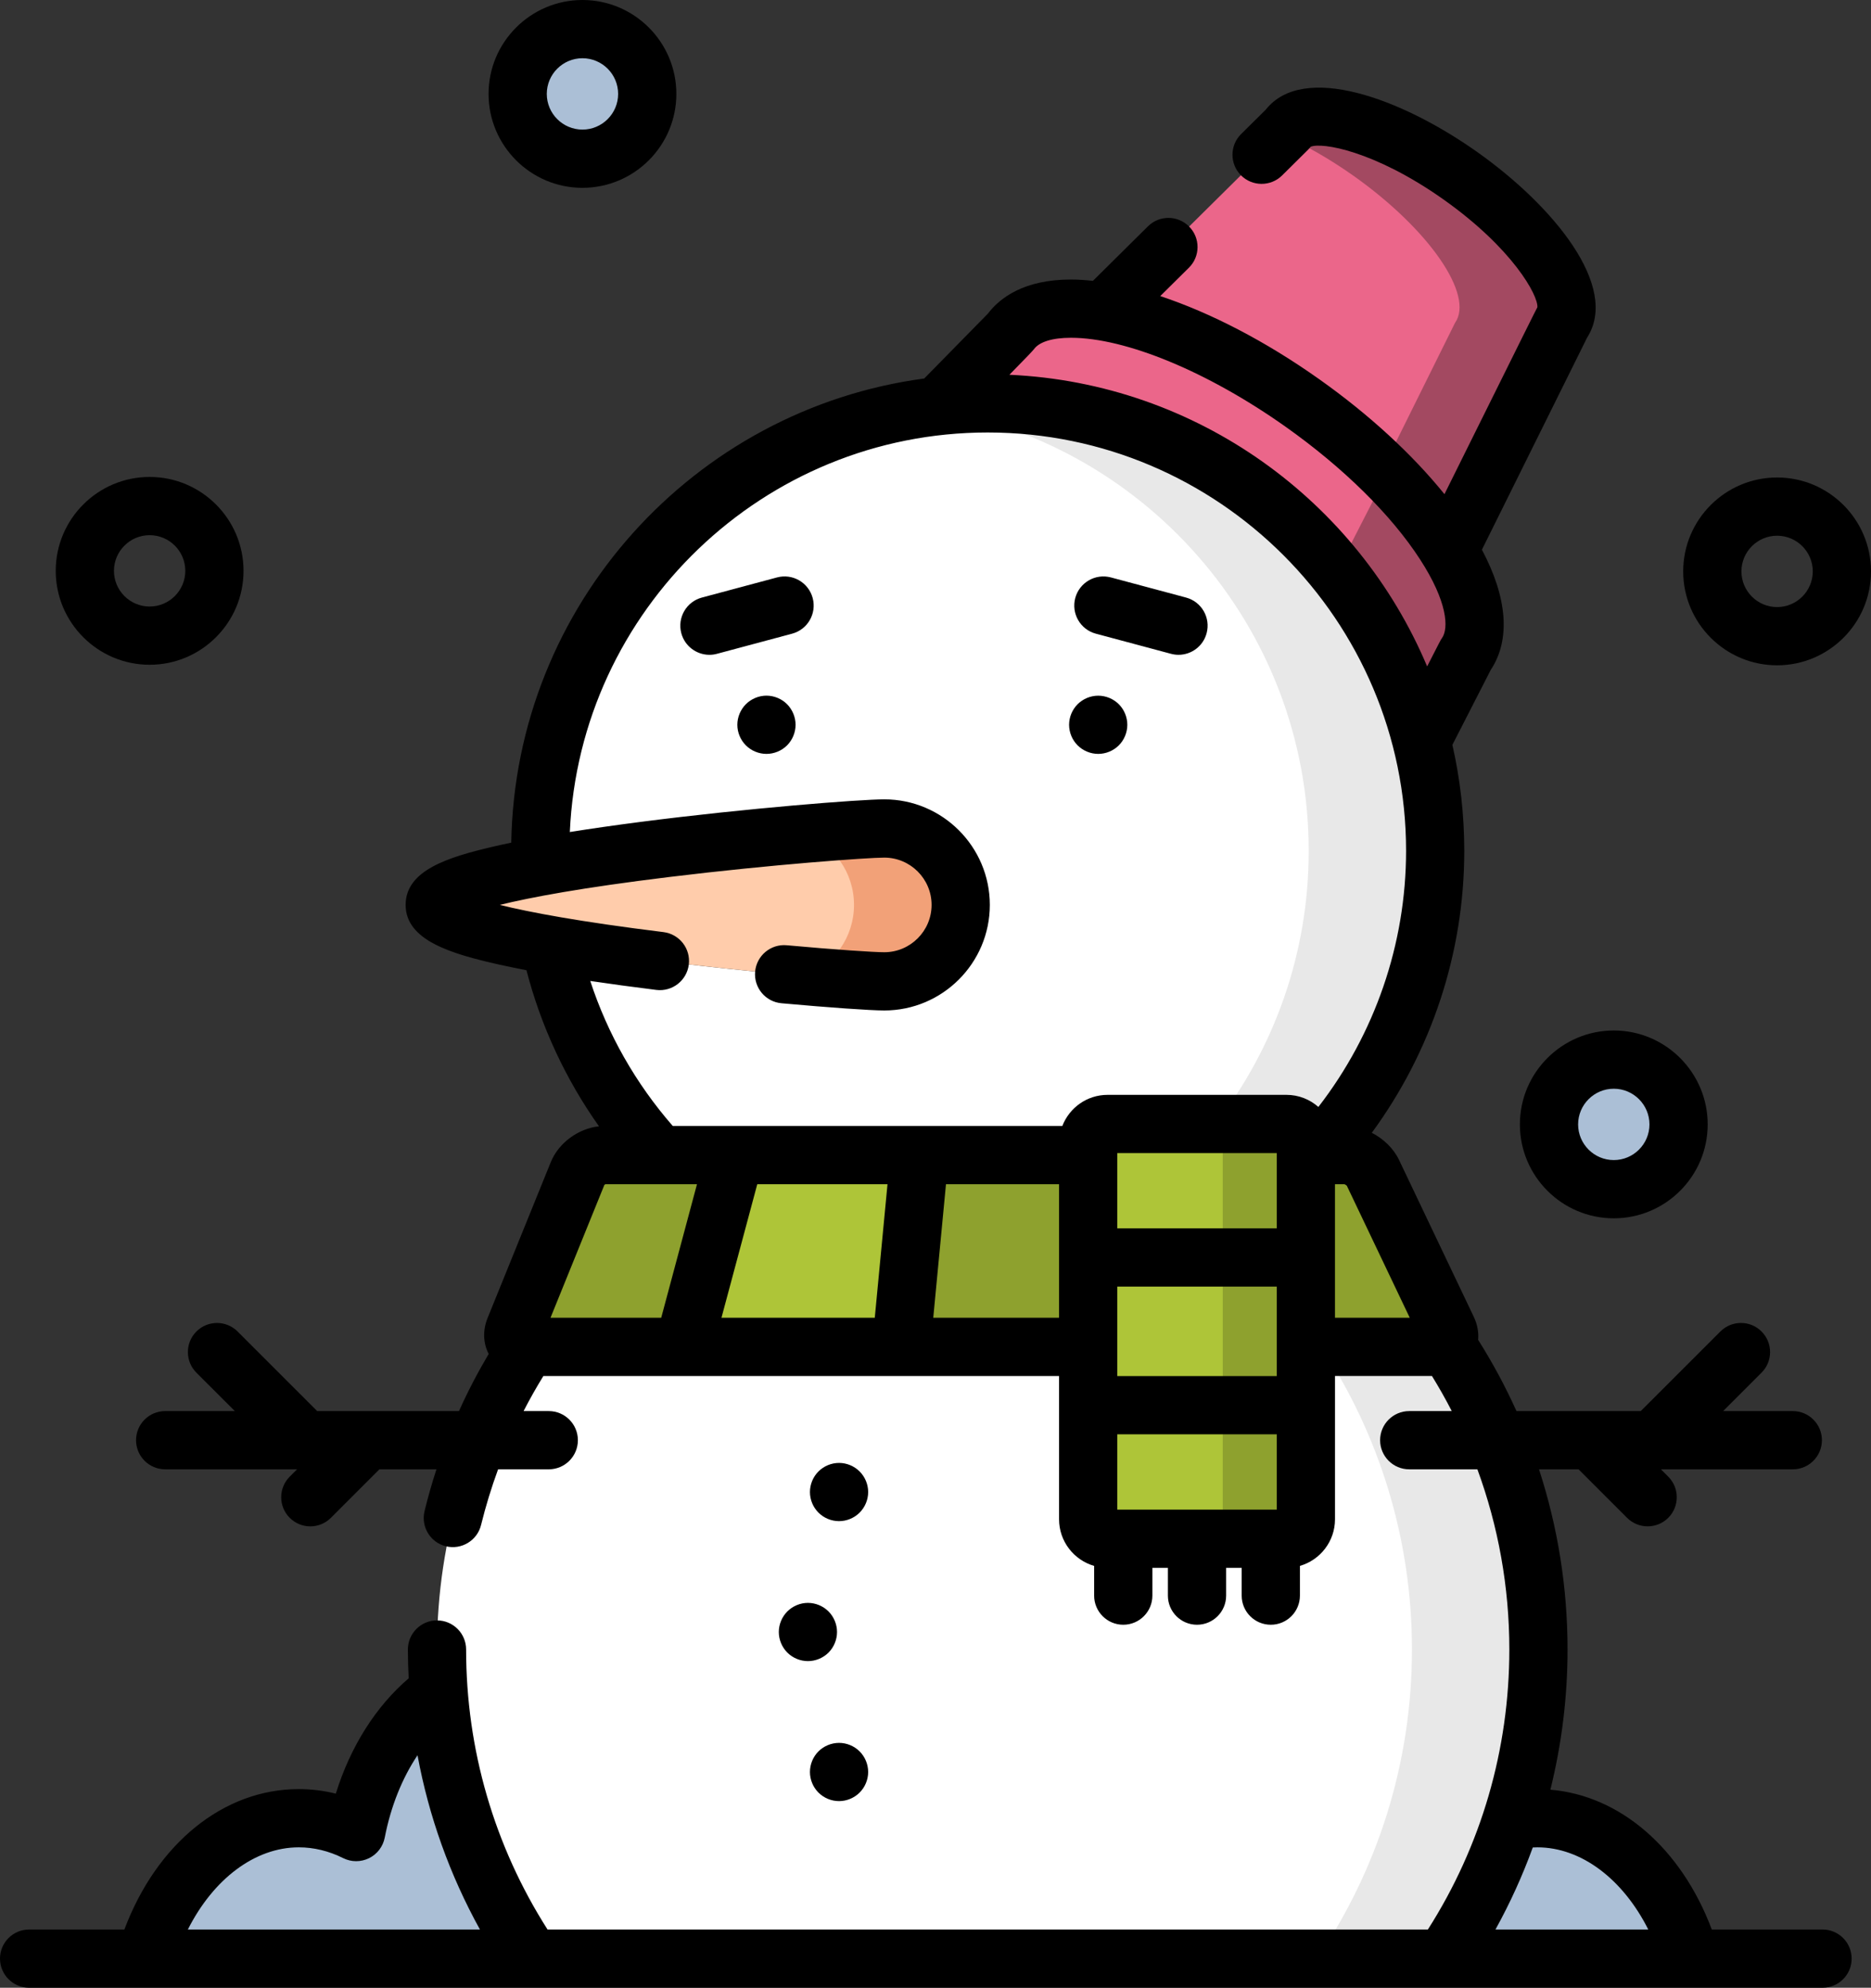 <?xml version="1.0" encoding="utf-8"?>
<!-- Generator: Adobe Illustrator 28.0.0, SVG Export Plug-In . SVG Version: 6.00 Build 0)  -->
<svg version="1.1" id="Ebene_1" xmlns="http://www.w3.org/2000/svg" xmlns:xlink="http://www.w3.org/1999/xlink" x="0px" y="0px"
	 viewBox="0 0 470.694 500" style="enable-background:new 0 0 470.694 500;" xml:space="preserve">
<rect x="0" y="0" width="470.694" height="500" fill="#333333" stroke="none"/>
<style type="text/css">
	.st0{fill:#EB668A;}
	.st1{fill:#E8E8E8;}
	.st2{fill:#A34961;}
	.st3{fill:#ABBFD6;}
	.st4{fill:#FFFFFF;}
	.st5{fill:#B53326;}
	.st6{fill:#A63326;}
	.st7{fill:#8EA12E;}
	.st8{fill:#AEC538;}
	.st9{fill:#FFCCAB;}
	.st10{fill:#F2A178;}
	.st11{fill:#D6D4D4;}
</style>
<g>
	<g>
		<path class="st0" d="M367.378,44.203c-19.053-13.483-38.491-18.754-43.421-11.781
			c-0.009,0.009-26.184,25.921-46.413,45.956c14.105,2.36,32.281,10.369,50.062,22.956
			c16.658,11.79,29.64,25.237,36.912,37.176c12.535-25.263,28.412-57.272,28.412-57.281
			C397.87,74.256,386.422,57.685,367.378,44.203"/>
		<path class="st1" d="M331.888,29.343c-3.675,0-6.456,0.991-7.93,3.079c-0.009,0-0.289,0.281-0.825,0.807
			c0.535-0.526,0.816-0.807,0.825-0.807C325.432,30.334,328.212,29.343,331.888,29.343
			c8.605,0,22.14,5.421,35.491,14.86c19.044,13.483,30.491,30.053,25.553,37.027
			c0,0.009-15.877,32.009-28.412,57.272c12.535-25.263,28.412-57.263,28.412-57.272
			c4.939-6.974-6.509-23.544-25.553-37.027C354.028,34.764,340.493,29.343,331.888,29.343"/>
		<path class="st2" d="M331.888,29.343c-3.675,0-6.456,0.991-7.93,3.079c-0.009,0-0.289,0.281-0.825,0.807
			c-0.193,0.193-0.404,0.412-0.658,0.658c5.711,2.5,11.877,5.982,18.009,10.316
			c19.044,13.483,30.491,30.053,25.553,37.027c0,0.009-8.675,17.5-18.263,36.825
			c7.07,6.921,12.763,13.912,16.746,20.447c12.535-25.263,28.412-57.263,28.412-57.272
			c4.939-6.974-6.509-23.544-25.553-37.027C354.028,34.764,340.493,29.343,331.888,29.343"/>
		<path class="st0" d="M248.481,101.467c52.641,0,96.843,36.141,109.15,84.957
			c6.711-13.097,11.097-21.649,11.097-21.658c8.939-12.64-9.465-41.044-41.123-63.43
			c-31.649-22.404-64.553-30.316-73.5-17.676c0,0-7.228,7.36-18.158,18.509
			C240.06,101.713,244.244,101.467,248.481,101.467"/>
		<path class="st1" d="M368.941,164.454c-0.009,0-0.009,0-0.009,0.009L368.941,164.454z M368.897,164.516
			L368.897,164.516 M368.862,164.568c0,0,0,0,0,0.009C368.862,164.568,368.862,164.568,368.862,164.568
			 M368.826,164.621c0,0.009,0,0.009-0.009,0.009C368.818,164.63,368.826,164.63,368.826,164.621
			 M368.783,164.682L368.783,164.682 M368.748,164.735v0.009
			C368.748,164.735,368.748,164.735,368.748,164.735"/>
		<path class="st2" d="M348.87,119.144c-0.368,1.097-0.86,2.123-1.518,3.053
			c-0.009,0.009-4.351,8.482-11,21.474c9.921,12.377,17.281,26.886,21.281,42.746
			c6.711-13.097,11.088-21.649,11.097-21.649c0-0.009,0.009-0.018,0.018-0.026v-0.009
			c0.009-0.018,0.026-0.026,0.035-0.044c0-0.009,0-0.009,0-0.009c0.018-0.018,0.026-0.035,0.035-0.053
			c0.009,0,0.009,0,0.009,0c0.009-0.018,0.018-0.035,0.035-0.053c0,0,0,0,0-0.009
			c0.009-0.018,0.026-0.035,0.035-0.053c0.018-0.018,0.026-0.035,0.035-0.053c0,0,0,0,0.009,0
			C375.221,154.934,366.633,136.908,348.87,119.144"/>
		<path class="st3" d="M89.6,460.843c-4.5-2.246-9.36-3.482-14.439-3.482
			c-17.526,0-32.509,14.632-38.623,35.316h97.264c-13.202-19.43-21.588-42.386-23.465-67.158
			C100.206,432.79,92.565,445.536,89.6,460.843"/>
		<path class="st3" d="M386.765,457.362c-2.254,0-4.465,0.254-6.623,0.719
			c-4.053,12.395-9.798,24.018-16.974,34.597h62.22C419.274,471.985,404.292,457.362,386.765,457.362"/>
		<path class="st4" d="M248.481,101.467c-62.167,0-112.571,50.395-112.571,112.571
			c0,1.316,0.035,2.632,0.079,3.947c31.14-5.737,79.369-9.588,86.465-9.588
			c10.623,0,19.228,8.605,19.228,19.228c0,10.614-8.605,19.228-19.228,19.228
			c-6.921,0-52.877-3.667-84.036-9.149c4.316,20.14,14.026,38.281,27.535,52.851h165.054
			c18.632-20.088,30.044-46.965,30.044-76.518C361.052,151.862,310.648,101.467,248.481,101.467"/>
		<path class="st4" d="M363.719,338.06c-0.553,0.465-1.351,0.737-2.342,0.737H132.753
			c-14.412,21.842-22.816,48-22.816,76.123c0,28.825,8.807,55.588,23.86,77.755h229.37
			c15.062-22.167,23.86-48.93,23.86-77.755C387.027,386.472,378.43,360.051,363.719,338.06"/>
		<path class="st1" d="M248.479,101.467h0.088H248.479z M248.373,101.467L248.373,101.467 M248.593,101.467
			c0.018,0,0.044,0,0.061,0C248.636,101.467,248.61,101.467,248.593,101.467 M248.68,101.467
			c0.018,0,0.035,0,0.061,0C248.715,101.467,248.698,101.467,248.68,101.467z M248.768,101.467
			c0.018,0,0.035,0,0.053,0C248.803,101.467,248.786,101.467,248.768,101.467 M248.856,101.467
			c0.018,0,0.044,0,0.061,0C248.9,101.467,248.873,101.467,248.856,101.467 M248.943,101.467
			c0.026,0,0.053,0,0.079,0C248.996,101.467,248.97,101.467,248.943,101.467 M249.04,101.467
			c0.026,0,0.044,0,0.07,0C249.084,101.467,249.066,101.467,249.04,101.467z M249.136,101.467
			c0.018,0,0.035,0,0.053,0C249.171,101.467,249.154,101.467,249.136,101.467z M249.224,101.467
			c0.018,0,0.044,0,0.053,0C249.268,101.467,249.242,101.467,249.224,101.467z M249.312,101.467
			c0.018,0,0.044,0,0.061,0C249.356,101.467,249.329,101.467,249.312,101.467z M249.4,101.467
			c0.053,0,0.114,0,0.167,0.009c-0.026,0-0.061-0.009-0.088-0.009S249.426,101.467,249.4,101.467z
			 M249.593,101.476c0.018,0,0.044,0,0.061,0C249.636,101.476,249.61,101.476,249.593,101.476z
			 M249.68,101.476c0.018,0,0.035,0,0.061,0h-0.009C249.724,101.476,249.698,101.476,249.68,101.476z
			 M249.768,101.476c0.018,0,0.035,0,0.053,0C249.803,101.476,249.794,101.476,249.768,101.476z
			 M249.856,101.476c0.018,0,0.035,0,0.053,0C249.891,101.476,249.873,101.476,249.856,101.476z
			 M249.943,101.476c0.026,0,0.053,0,0.079,0C249.996,101.476,249.97,101.476,249.943,101.476z
			 M250.049,101.476c0.018,0,0.044,0,0.061,0C250.084,101.476,250.075,101.476,250.049,101.476z
			 M250.145,101.476c0.018,0,0.026,0,0.044,0C250.171,101.476,250.163,101.476,250.145,101.476z
			 M250.233,101.476c0.009,0.009,0.026,0.009,0.044,0.009
			C250.259,101.485,250.242,101.485,250.233,101.476z M250.312,101.485c0.018,0,0.035,0,0.053,0
			C250.347,101.485,250.329,101.485,250.312,101.485C250.312,101.485,250.321,101.485,250.312,101.485
			 M250.4,101.485c0.018,0,0.044,0,0.07,0h-0.009C250.443,101.485,250.417,101.485,250.4,101.485z
			 M250.479,101.485c0.026,0,0.061,0,0.088,0c-0.026,0-0.053,0-0.079,0
			C250.487,101.485,250.487,101.485,250.479,101.485 M250.593,101.485c0.018,0,0.035,0,0.053,0
			c-0.018,0-0.026,0-0.044,0H250.593z M250.689,101.485c0.009,0,0.026,0,0.044,0
			C250.715,101.485,250.707,101.485,250.689,101.485z M250.768,101.493c0.018,0,0.035,0,0.053,0
			C250.803,101.493,250.786,101.493,250.768,101.493z M250.856,101.493c0.018,0,0.035,0,0.061,0
			c-0.009,0-0.009,0-0.009,0C250.891,101.493,250.873,101.493,250.856,101.493z M250.935,101.493
			c0.035,0,0.053,0,0.088,0c-0.009,0-0.009,0-0.009,0c-0.026,0-0.044,0-0.07,0H250.935z M251.049,101.493
			c0.018,0,0.044,0,0.053,0c-0.018,0-0.026,0-0.044,0H251.049z M251.145,101.493
			c0.009,0.009,0.026,0.009,0.044,0.009c-0.009,0,0,0,0,0
			C251.171,101.502,251.154,101.502,251.145,101.493z M251.224,101.502c0.018,0,0.035,0,0.053,0h-0.009
			c-0.018,0-0.026,0-0.035,0H251.224z M251.312,101.502c0.009,0,0.026,0,0.044,0c-0.009,0,0,0-0.009,0
			C251.338,101.502,251.329,101.502,251.312,101.502z M251.4,101.502c0.018,0,0.026,0,0.044,0
			c-0.009,0-0.018,0-0.018,0C251.417,101.502,251.408,101.502,251.4,101.502z M251.505,101.511
			c0.018,0,0.035,0,0.053,0c-0.009,0-0.018,0-0.026,0C251.522,101.511,251.514,101.511,251.505,101.511
			 M251.601,101.511c0.018,0,0.026,0,0.044,0h-0.009c0,0-0.018,0-0.026,0H251.601 M251.689,101.511
			c0.009,0,0.018,0,0.035,0C251.715,101.511,251.698,101.511,251.689,101.511z M251.768,101.511
			c0.018,0,0.026,0,0.044,0h-0.009c-0.009,0-0.018,0-0.026,0H251.768z M251.856,101.52
			c0.009,0,0.018,0,0.035,0c0,0,0,0-0.009,0S251.864,101.52,251.856,101.52z M251.935,101.52
			c0.009,0,0.018,0,0.018,0S251.943,101.52,251.935,101.52 M252.066,101.52c0.009,0,0.018,0,0.026,0
			c0,0,0.009,0,0,0c-0.009,0-0.009,0-0.018,0H252.066 M252.145,101.529c0.009,0,0.026,0,0.035,0
			c-0.009,0-0.026,0-0.026,0C252.145,101.529,252.145,101.529,252.145,101.529 M252.224,101.529
			c0.018,0,0.026,0,0.035,0c-0.009,0-0.018,0-0.026,0C252.233,101.529,252.233,101.529,252.224,101.529
			 M252.312,101.529c0.009,0,0.026,0,0.035,0h-0.009C252.329,101.529,252.321,101.529,252.312,101.529z
			 M252.391,101.537c0.018,0,0.018,0,0.026,0c0,0-0.009,0-0.018,0H252.391z M252.61,101.537
			c0.009,0,0.018,0.009,0.026,0.009c-0.009,0,0,0-0.009,0c0,0,0,0-0.009-0.009H252.61 M252.689,101.546
			c0.009,0,0.018,0,0.026,0h-0.009h-0.009C252.689,101.546,252.689,101.546,252.689,101.546
			 M252.768,101.546c0.009,0,0.018,0,0.026,0c0,0,0,0-0.009,0h-0.009H252.768z M252.856,101.546
			c0,0.009,0.009,0.009,0.018,0.009C252.864,101.555,252.856,101.555,252.856,101.546 M253.066,101.555
			c0.009,0,0.018,0,0.026,0.009C253.084,101.555,253.075,101.555,253.066,101.555 M253.145,101.564
			c0.009,0,0.018,0,0.026,0c-0.009,0-0.009,0-0.009,0C253.154,101.564,253.154,101.564,253.145,101.564
			 M253.224,101.564c0.009,0,0.018,0,0.026,0h-0.009h-0.009H253.224z M253.303,101.572
			c0.009,0,0.026,0,0.026,0h-0.009h-0.009C253.312,101.572,253.312,101.572,253.303,101.572
			 M253.391,101.572c0.009,0,0.009,0,0.018,0C253.4,101.572,253.391,101.572,253.391,101.572
			 M253.619,101.581L253.619,101.581z M253.689,101.581c0,0,0.009,0.009,0.018,0.009
			C253.698,101.59,253.689,101.581,253.689,101.581 M253.768,101.59c0,0,0.009,0,0.018,0
			C253.777,101.59,253.768,101.59,253.768,101.59 M253.847,101.59h0.009H253.847 M254.145,101.608h0.009H254.145z
			 M254.224,101.608h0.009H254.224z M357.637,186.415L357.637,186.415
			c2.228,8.833,3.412,18.097,3.412,27.623c0,17.29-3.904,33.658-10.877,48.29
			c6.974-14.632,10.877-31.009,10.877-48.29C361.049,204.503,359.865,195.248,357.637,186.415"/>
		<path class="st5" d="M248.478,101.464h-0.079H248.478z M248.565,101.464L248.565,101.464h0.026H248.565
			 M248.372,101.464c-0.018,0-0.035,0-0.053,0C248.337,101.464,248.355,101.464,248.372,101.464
			 M248.653,101.464L248.653,101.464c0.009,0,0.018,0,0.026,0
			C248.671,101.464,248.662,101.464,248.653,101.464 M248.241,101.464c0,0-0.009,0-0.018,0
			C248.232,101.464,248.241,101.464,248.241,101.464 M248.741,101.464L248.741,101.464h0.026H248.741
			 M248.82,101.464L248.82,101.464c0.018,0,0.026,0,0.035,0
			C248.846,101.464,248.837,101.464,248.82,101.464 M248.916,101.464L248.916,101.464
			c0.009,0,0.018,0,0.026,0C248.934,101.464,248.925,101.464,248.916,101.464 M249.021,101.464
			L249.021,101.464c0.009,0,0.018,0,0.018,0.009C249.039,101.472,249.03,101.464,249.021,101.464
			 M249.109,101.472L249.109,101.472c0.009,0,0.018,0,0.026,0
			C249.127,101.472,249.118,101.472,249.109,101.472 M249.197,101.472L249.197,101.472
			c0.009,0,0.018,0,0.035,0C249.214,101.472,249.206,101.472,249.197,101.472 M249.285,101.472
			L249.285,101.472c0.009,0,0.018,0,0.026,0C249.302,101.472,249.293,101.472,249.285,101.472
			 M249.372,101.472L249.372,101.472c0.009,0,0.009,0,0.026,0
			C249.381,101.472,249.381,101.472,249.372,101.472 M249.478,101.472L249.478,101.472z M249.565,101.472
			L249.565,101.472c0.009,0,0.018,0,0.026,0C249.583,101.472,249.574,101.472,249.565,101.472
			 M249.653,101.472L249.653,101.472c0.009,0,0.018,0,0.026,0
			C249.671,101.472,249.662,101.472,249.653,101.472 M249.741,101.472L249.741,101.472c0,0,0.018,0,0.026,0
			C249.758,101.472,249.75,101.472,249.741,101.472 M249.82,101.472L249.82,101.472
			c0.009,0,0.026,0,0.035,0C249.846,101.472,249.829,101.472,249.82,101.472 M249.907,101.472
			L249.907,101.472c0.018,0,0.018,0,0.035,0C249.925,101.472,249.916,101.472,249.907,101.472
			 M250.021,101.481L250.021,101.481c0.009,0,0.018,0,0.026,0
			C250.048,101.481,250.03,101.481,250.021,101.481 M250.109,101.481L250.109,101.481
			c0.009,0,0.018,0,0.035,0C250.136,101.481,250.118,101.481,250.109,101.481 M250.188,101.481
			L250.188,101.481c0.018,0,0.026,0,0.044,0C250.214,101.481,250.206,101.481,250.188,101.481
			 M250.276,101.481L250.276,101.481c0.009,0,0.026,0,0.035,0s0,0,0,0
			C250.302,101.481,250.285,101.481,250.276,101.481 M250.364,101.481L250.364,101.481
			c0.009,0,0.026,0,0.035,0C250.39,101.481,250.372,101.481,250.364,101.481 M250.46,101.481h0.009
			h0.009c0.009,0,0.009,0,0.018,0C250.478,101.481,250.469,101.481,250.46,101.481 M250.565,101.481
			L250.565,101.481c0.009,0.009,0.018,0.009,0.026,0.009h0.009
			C250.583,101.49,250.574,101.49,250.565,101.481 M250.644,101.49L250.644,101.49
			c0.018,0,0.026,0,0.044,0C250.679,101.49,250.662,101.49,250.644,101.49 M250.732,101.49
			L250.732,101.49c0.009,0,0.026,0,0.035,0C250.758,101.49,250.75,101.49,250.732,101.49
			 M250.82,101.49L250.82,101.49c0.009,0,0.026,0,0.035,0
			C250.846,101.49,250.829,101.49,250.82,101.49 M250.907,101.49c0,0,0,0,0.009,0
			c0.009,0,0.018,0,0.018,0h0.009C250.934,101.49,250.916,101.49,250.907,101.49 M251.013,101.499
			c0,0,0,0,0.009,0c0.009,0,0.018,0,0.035,0C251.048,101.499,251.021,101.499,251.013,101.499
			 M251.1,101.499L251.1,101.499c0.018,0,0.035,0,0.044,0
			C251.136,101.499,251.118,101.499,251.1,101.499 M251.188,101.499L251.188,101.499
			c0.018,0,0.026,0,0.035,0h0.009C251.214,101.499,251.197,101.499,251.188,101.499 M251.267,101.499
			h0.009c0.009,0,0.026,0,0.035,0C251.302,101.499,251.285,101.499,251.267,101.499 M251.346,101.499
			c0.009,0,0,0,0.009,0c0.018,0,0.026,0.009,0.044,0.009
			C251.381,101.508,251.364,101.499,251.346,101.499 M251.425,101.508c0.009,0,0.009,0,0.018,0
			c0.018,0,0.044,0,0.061,0c0.009,0,0.018,0,0.026,0C251.495,101.508,251.46,101.508,251.425,101.508
			 M251.557,101.508L251.557,101.508c0.018,0,0.026,0,0.044,0h0.009
			C251.592,101.508,251.574,101.508,251.557,101.508 M251.636,101.508h0.009c0.009,0,0.026,0,0.044,0
			C251.671,101.508,251.662,101.508,251.636,101.508 M251.723,101.516L251.723,101.516
			c0.018,0,0.035,0,0.044,0h0.009C251.758,101.516,251.741,101.516,251.723,101.516 M251.802,101.516h0.009
			c0.009,0,0.026,0,0.044,0C251.837,101.516,251.82,101.516,251.802,101.516 M251.881,101.516
			c0.009,0,0.009,0,0.009,0c0.018,0,0.035,0,0.053,0h0.009c0.035,0,0.07,0.009,0.114,0.009h0.009
			C252.013,101.525,251.951,101.516,251.881,101.516 M252.092,101.525c0.009,0,0,0,0.009,0
			c0.009,0,0.026,0,0.044,0c0,0,0,0,0.009,0C252.127,101.525,252.109,101.525,252.092,101.525
			 M252.179,101.525L252.179,101.525c0.018,0,0.035,0,0.044,0s0.009,0,0.009,0
			C252.214,101.525,252.197,101.525,252.179,101.525 M252.258,101.525L252.258,101.525
			c0.026,0.009,0.035,0.009,0.053,0.009C252.293,101.534,252.276,101.525,252.258,101.525
			 M252.337,101.534h0.009c0.018,0,0.035,0,0.044,0h0.009
			C252.381,101.534,252.355,101.534,252.337,101.534 M252.399,101.534c0.009,0,0.018,0,0.026,0
			c0.053,0,0.123,0.009,0.184,0.009h0.009C252.548,101.543,252.469,101.534,252.399,101.534
			 M252.627,101.543c0.009,0,0,0,0.009,0c0.018,0,0.035,0,0.053,0c0,0,0,0,0.009,0
			C252.671,101.543,252.653,101.543,252.627,101.543 M252.714,101.543L252.714,101.543
			c0.018,0,0.035,0,0.053,0l0.009,0.009C252.75,101.543,252.732,101.543,252.714,101.543
			 M252.793,101.551L252.793,101.551c0.026,0,0.044,0,0.061,0c0,0,0.009,0,0.018,0
			c0.061,0,0.132,0.009,0.193,0.009c0.009,0,0.018,0,0.026,0c0.018,0,0.035,0,0.053,0
			c0.009,0,0.009,0,0.018,0C253.039,101.56,252.916,101.551,252.793,101.551 M253.162,101.56
			c0,0,0,0,0.009,0c0.018,0,0.035,0,0.053,0.009h0.009C253.206,101.56,253.188,101.56,253.162,101.56
			 M253.241,101.569h0.009c0.018,0,0.035,0,0.053,0c0.009,0,0.009,0,0.009,0
			C253.285,101.569,253.267,101.569,253.241,101.569 M253.32,101.569h0.009c0.026,0,0.044,0,0.061,0
			c0,0,0.009,0,0.018,0c0.061,0.009,0.14,0.009,0.211,0.009c0.026,0.009,0.044,0.009,0.07,0.009
			c0,0,0.009,0,0.018,0c0.018,0,0.035,0,0.061,0c0,0,0.009,0,0.018,0c0.018,0,0.035,0.009,0.061,0.009
			h0.009c0.097,0,0.193,0.009,0.298,0.009c0.026,0.009,0.053,0.009,0.079,0.009
			c33.202,1.667,62.606,17.728,82.123,42.062v-0.009C316.662,119.113,286.89,102.99,253.32,101.569"/>
		<path class="st6" d="M336.353,143.67L336.353,143.67c9.921,12.377,17.281,26.886,21.281,42.746
			C353.642,170.556,346.274,156.047,336.353,143.67"/>
		<path class="st1" d="M248.481,101.467h-0.079h-0.026c-0.018,0-0.035,0-0.053,0c-0.026,0-0.053,0-0.079,0
			c-0.009,0-0.009,0-0.018,0c-5.316,0.009-10.535,0.404-15.649,1.123
			c54.632,7.728,96.658,54.676,96.658,111.448c0,25.869-8.737,49.684-23.421,68.685h17.825
			c2.684,0,4.886,2.202,4.886,4.886v2.939h2.482c7.737-8.333,14.219-17.833,19.167-28.219
			c6.974-14.632,10.877-31,10.877-48.29c0-9.526-1.184-18.79-3.412-27.623
			c-4-15.851-11.36-30.369-21.29-42.746c-19.509-24.333-48.921-40.386-82.123-42.062
			c-0.026,0-0.044,0-0.07,0h-0.009c-0.097-0.009-0.193-0.009-0.289-0.018c-0.009,0-0.009,0-0.009,0
			c-0.026,0-0.044,0-0.07,0c0,0-0.009,0-0.018,0c-0.018,0-0.035,0-0.061,0c0,0-0.009-0.009-0.018-0.009
			c-0.018,0-0.035,0-0.061,0c0,0,0,0-0.009,0c-0.061,0-0.14-0.009-0.211-0.009c-0.009,0-0.009,0-0.018,0
			c-0.018,0-0.035,0-0.053,0c-0.009,0-0.018,0-0.026,0c-0.018-0.009-0.035-0.009-0.053-0.009
			c-0.009,0-0.018,0-0.026,0c-0.018,0-0.035,0-0.061,0c0,0-0.009,0-0.018,0c-0.018,0-0.044,0-0.061,0
			c-0.009,0-0.009-0.009-0.018-0.009c-0.061,0-0.132,0-0.193,0c-0.009,0-0.018,0-0.026-0.009
			c-0.018,0-0.035,0-0.053,0c-0.009,0-0.018,0-0.026,0c-0.018,0-0.044,0-0.053,0c-0.018,0-0.018,0-0.035,0
			c-0.018,0-0.035,0-0.053,0c-0.009,0-0.018-0.009-0.026-0.009c-0.053,0-0.123,0-0.184,0
			c-0.009,0-0.018,0-0.026,0c-0.018,0-0.035-0.009-0.044-0.009c-0.018,0-0.026,0-0.035,0
			c-0.026,0-0.035,0-0.053,0c-0.009,0-0.026,0-0.035,0c-0.018,0-0.026,0-0.044,0c-0.009,0-0.026,0-0.044,0
			c-0.009,0-0.026,0-0.044-0.009c-0.009,0-0.026,0-0.035,0c-0.035,0-0.07,0-0.105,0
			c-0.009,0-0.009,0-0.018,0c-0.018,0-0.026,0-0.044,0c-0.018,0-0.026,0-0.044,0
			c-0.009,0-0.026,0-0.044-0.009c-0.009,0-0.026,0-0.035,0c-0.018,0-0.026,0-0.044,0s-0.026,0-0.044,0
			c-0.009,0-0.026,0-0.044,0c-0.009,0-0.026,0-0.035,0c-0.018,0-0.026,0-0.044,0c-0.018,0-0.035,0-0.053,0
			c-0.026-0.009-0.044-0.009-0.07-0.009c-0.009,0-0.026,0-0.035,0c-0.018,0-0.035,0-0.053,0
			c-0.009,0-0.026,0-0.035,0c-0.018,0-0.026,0-0.044,0c-0.009,0-0.026,0-0.044,0c-0.018,0-0.026,0-0.035,0
			c-0.018,0-0.035,0-0.053,0c-0.009-0.009-0.026-0.009-0.035-0.009c-0.018,0-0.035,0-0.053,0
			c-0.009,0-0.018,0-0.035,0c-0.026,0-0.044,0-0.079,0c-0.009,0-0.018,0-0.026,0c-0.018,0-0.035,0-0.061,0
			c-0.009,0-0.018,0-0.026,0c-0.018,0-0.035,0-0.053,0c-0.009,0-0.026,0-0.035,0
			c-0.018-0.009-0.035-0.009-0.053-0.009c-0.009,0-0.026,0-0.035,0c-0.018,0-0.035,0-0.053,0
			c-0.009,0-0.018,0-0.026,0c-0.026,0-0.061,0-0.088,0c0,0-0.009,0-0.018,0c-0.018,0-0.044,0-0.061,0
			s-0.026,0-0.035,0c-0.018,0-0.035,0-0.053,0c-0.009,0-0.026,0-0.035,0c-0.018,0-0.035,0-0.053,0
			c-0.009-0.009-0.026-0.009-0.035-0.009c-0.018,0-0.026,0-0.053,0c-0.009,0-0.018,0-0.035,0
			c-0.018,0-0.035,0-0.053,0c-0.009,0-0.018,0-0.026,0c-0.026,0-0.053,0-0.079,0c-0.018,0-0.026,0-0.044,0
			c-0.009,0-0.026,0-0.044,0c-0.009,0-0.026,0-0.035,0c-0.018,0-0.035,0-0.053,0c-0.009,0-0.026,0-0.035,0
			c-0.018,0-0.035,0-0.053,0c-0.009,0-0.018,0-0.026,0c-0.026,0-0.044,0-0.061,0c-0.009,0-0.018,0-0.026,0
			c-0.053,0-0.123-0.009-0.175-0.009c-0.009,0-0.009,0-0.018,0c-0.026,0-0.044,0-0.061,0
			c-0.018,0-0.026,0-0.035,0c-0.018,0-0.035,0-0.053,0c-0.009,0-0.026,0-0.035,0c-0.018,0-0.035,0-0.053,0
			c-0.009,0-0.018,0-0.026,0c-0.026,0-0.044,0-0.07,0h-0.018c-0.035,0-0.053,0-0.088,0
			c-0.009,0-0.009,0-0.018,0c-0.026,0-0.044,0-0.061,0c-0.018,0-0.026,0-0.035,0c-0.018,0-0.035,0-0.053,0
			h-0.035c-0.018,0-0.035,0-0.053,0c-0.009,0-0.018,0-0.035,0s-0.035,0-0.053,0h-0.026H248.481z"/>
		<path class="st1" d="M363.72,338.061c-0.535,0.456-1.316,0.728-2.272,0.737c-0.018,0-0.035,0-0.044,0
			h-0.009h-0.018h-28.983c14.412,21.842,22.816,47.991,22.816,76.123
			c0,28.825-8.807,55.588-23.86,77.755h31.816c15.053-22.167,23.86-48.93,23.86-77.755
			c0-27-7.746-52.184-21.114-73.474C365.203,340.307,364.466,339.175,363.72,338.061"/>
		<path class="st7" d="M364.158,334.391c1.158,2.421-0.097,4.412-2.781,4.412H132.508
			c-2.693,0-4.061-2.044-3.053-4.526l15.895-39.202c1.009-2.491,4.026-4.526,6.711-4.526h186.326
			c2.684,0,5.825,1.982,6.982,4.412L364.158,334.391z"/>
		<path class="st8" d="M227.191,333.939l3.667-38.527c0.254-2.675,2.667-4.86,5.351-4.86h-46.439
			c-2.684,0-5.447,2.123-6.14,4.711l-10.404,38.816c-0.702,2.597,0.93,4.719,3.614,4.719h54.772
			C228.928,338.798,226.936,336.614,227.191,333.939"/>
		<path class="st7" d="M273.753,290.593c-0.14-0.009-0.281-0.044-0.43-0.044h-37.114
			c-2.684,0-5.097,2.184-5.351,4.86l-3.667,38.526c-0.254,2.675,1.737,4.868,4.421,4.868h42.141
			V290.593z"/>
		<path class="st9" d="M241.685,227.621c0,10.623-8.605,19.228-19.228,19.228
			c-10.614,0-113.097-8.605-113.097-19.228c0-10.614,102.483-19.228,113.097-19.228
			C233.08,208.393,241.685,217.007,241.685,227.621"/>
		<path class="st1" d="M241.685,227.621c0,4.175-1.333,8.044-3.597,11.202
			c0.772-1.07,1.43-2.228,1.974-3.447C241.107,233.007,241.685,230.385,241.685,227.621"/>
		<path class="st1" d="M222.457,208.396L222.457,208.396c10.623,0,19.228,8.605,19.228,19.228
			c0,2.754-0.579,5.377-1.623,7.754c1.044-2.377,1.623-5,1.623-7.754
			C241.685,217.001,233.08,208.396,222.457,208.396 M222.457,208.396H222.431H222.457"/>
		<path class="st10" d="M222.459,208.396L222.459,208.396h-0.026c-2.5,0-9.93,0.474-19.869,1.316
			c7.184,2.79,12.281,9.746,12.281,17.912c0,8.158-5.097,15.123-12.281,17.904
			c9.974,0.851,17.421,1.316,19.895,1.316c6.439,0,12.14-3.158,15.632-8.018
			c2.263-3.158,3.597-7.026,3.597-11.202C241.687,217.001,233.082,208.396,222.459,208.396"/>
		<path class="st3" d="M146.531,7.32c9,0,16.298,7.298,16.298,16.298s-7.298,16.298-16.298,16.298
			c-9,0-16.298-7.298-16.298-16.298S137.531,7.32,146.531,7.32"/>
		<path class="st3" d="M405.985,266.53c9,0,16.298,7.298,16.298,16.298
			c0,9-7.298,16.298-16.298,16.298c-9,0-16.298-7.298-16.298-16.298
			C389.687,273.829,396.985,266.53,405.985,266.53"/>
		<path class="st8" d="M328.523,382.165c0,2.684-2.193,4.886-4.886,4.886h-45
			c-2.684,0-4.886-2.202-4.886-4.886v-94.553c0-2.684,2.202-4.886,4.886-4.886h45
			c2.693,0,4.886,2.202,4.886,4.886V382.165z"/>
	</g>
	<rect x="273.751" y="316.305" class="st8" width="54.763" height="37.158"/>
	<g>
		<path class="st11" d="M323.639,282.726h-17.825H323.639c2.684,0,4.886,2.193,4.886,4.886v2.939v-2.939
			C328.525,284.919,326.324,282.726,323.639,282.726"/>
		<path class="st7" d="M323.639,282.726h-17.825h-3.079c2.684,0,4.877,2.193,4.877,4.886v28.693h20.904v37.158
			h-20.904v28.702c0,2.684-2.193,4.886-4.877,4.886h20.904c2.684,0,4.886-2.202,4.886-4.886v-43.369
			v-48.246v-2.939C328.525,284.919,326.324,282.726,323.639,282.726"/>
	</g>
	<rect x="307.62" y="316.305" class="st7" width="20.895" height="37.158"/>
	<g>
		<path d="M192.82,174.988c-1.921,0-3.807,0.781-5.175,2.149c-1.368,1.368-2.149,3.254-2.149,5.175
			c0,1.93,0.781,3.816,2.149,5.184c1.36,1.36,3.254,2.14,5.175,2.14
			c1.93,0,3.816-0.781,5.184-2.14c1.36-1.368,2.14-3.254,2.14-5.184
			c0-1.921-0.781-3.807-2.14-5.175C196.636,175.768,194.741,174.988,192.82,174.988"/>
		<path d="M276.279,174.997c-1.921,0-3.816,0.781-5.175,2.14c-1.368,1.368-2.149,3.254-2.149,5.175
			c0,1.93,0.781,3.816,2.149,5.184c1.368,1.36,3.254,2.14,5.175,2.14
			c1.93,0,3.816-0.781,5.184-2.14c1.36-1.368,2.14-3.254,2.14-5.184
			c0-1.921-0.781-3.807-2.14-5.175C280.094,175.778,278.208,174.997,276.279,174.997"/>
		<path d="M298.375,150.31l-18.895-5.061c-3.904-1.044-7.921,1.272-8.974,5.175
			c-1.044,3.912,1.272,7.93,5.184,8.974l18.895,5.061c0.632,0.167,1.272,0.254,1.895,0.254
			c3.237,0,6.202-2.158,7.07-5.43C304.603,155.372,302.279,151.354,298.375,150.31"/>
		<path d="M195.478,145.249l-18.895,5.061c-3.912,1.044-6.228,5.061-5.184,8.974
			c0.877,3.272,3.842,5.43,7.07,5.43c0.632,0,1.272-0.079,1.904-0.254l18.895-5.061
			c3.912-1.044,6.228-5.061,5.184-8.965C203.399,146.521,199.391,144.205,195.478,145.249"/>
		<path d="M216.258,370.135c-1.368-1.368-3.254-2.149-5.175-2.149c-1.93,0-3.816,0.781-5.184,2.149
			c-1.36,1.36-2.14,3.254-2.14,5.175c0,1.93,0.781,3.816,2.14,5.175
			c1.368,1.368,3.254,2.149,5.184,2.149c1.921,0,3.816-0.781,5.175-2.149
			c1.368-1.36,2.149-3.246,2.149-5.175C218.407,373.39,217.627,371.495,216.258,370.135"/>
		<path d="M198.075,405.341c-1.36,1.368-2.149,3.254-2.149,5.175c0,1.93,0.789,3.816,2.149,5.184
			c1.368,1.36,3.254,2.14,5.175,2.14c1.93,0,3.816-0.781,5.184-2.14
			c1.36-1.368,2.14-3.254,2.14-5.184c0-1.921-0.781-3.807-2.14-5.175
			c-1.368-1.36-3.254-2.149-5.184-2.149C201.329,403.192,199.443,403.981,198.075,405.341"/>
		<path d="M211.083,438.407c-1.93,0-3.816,0.781-5.184,2.14c-1.36,1.368-2.14,3.254-2.14,5.184
			c0,1.921,0.781,3.816,2.14,5.175c1.368,1.368,3.254,2.149,5.184,2.149
			c1.921,0,3.807-0.781,5.175-2.149c1.368-1.36,2.149-3.254,2.149-5.175
			c0-1.93-0.781-3.816-2.149-5.184C214.89,439.187,213.004,438.407,211.083,438.407"/>
		<path d="M146.531,14.649c4.947,0,8.974,4.026,8.974,8.974c0,4.947-4.026,8.974-8.974,8.974
			c-4.947,0-8.974-4.026-8.974-8.974C137.557,18.676,141.583,14.649,146.531,14.649 M146.531,47.246
			c13.026,0,23.623-10.597,23.623-23.623S159.557,0,146.531,0c-13.026,0-23.623,10.597-23.623,23.623
			S133.504,47.246,146.531,47.246"/>
		<path d="M405.986,273.86c4.947,0,8.974,4.026,8.974,8.974c0,4.947-4.026,8.974-8.974,8.974
			c-4.947,0-8.974-4.026-8.974-8.974C397.013,277.887,401.039,273.86,405.986,273.86 M382.363,282.834
			c0,13.026,10.597,23.623,23.623,23.623c13.026,0,23.623-10.597,23.623-23.623
			c0-13.026-10.597-23.623-23.623-23.623C392.96,259.211,382.363,269.808,382.363,282.834"/>
		<path d="M37.643,134.619c4.947,0,8.974,4.026,8.974,8.974c0,4.947-4.026,8.974-8.974,8.974
			s-8.974-4.026-8.974-8.974C28.669,138.645,32.696,134.619,37.643,134.619 M37.643,167.216
			c13.026,0,23.623-10.597,23.623-23.623c0-13.026-10.597-23.623-23.623-23.623
			S14.02,130.566,14.02,143.593C14.02,156.619,24.617,167.216,37.643,167.216"/>
		<path d="M447.071,134.756c4.947,0,8.974,4.026,8.974,8.974c0,4.947-4.026,8.974-8.974,8.974
			c-4.947,0-8.974-4.026-8.974-8.974C438.097,138.782,442.123,134.756,447.071,134.756 M447.071,167.353
			c13.026,0,23.623-10.597,23.623-23.623c0-13.026-10.597-23.623-23.623-23.623
			c-13.026,0-23.623,10.597-23.623,23.623C423.448,156.756,434.044,167.353,447.071,167.353"/>
		<path d="M376.221,485.351c3.675-6.649,6.807-13.544,9.386-20.632c0.386-0.018,0.772-0.035,1.158-0.035
			c11.053,0,21.518,8,27.895,20.667H376.221z M47.263,485.351
			c6.377-12.667,16.842-20.667,27.895-20.667c3.816,0,7.57,0.912,11.167,2.711
			c2.053,1.026,4.456,1.026,6.518,0.018c2.053-1.009,3.509-2.93,3.947-5.175
			c1.544-7.965,4.43-15.018,8.246-20.719c2.833,15.351,8.123,30.123,15.702,43.834H47.263z
			 M335.844,331.473v-33.597h2.377c0.184,0.061,0.465,0.246,0.605,0.386l15.833,33.211H335.844z
			 M331.668,278.446c-2.149-1.895-4.947-3.044-8.026-3.044h-45.009c-5.184,0-9.614,3.254-11.377,7.825
			h-98.009c-9.333-10.693-16.377-23.114-20.755-36.474c5.114,0.763,10.658,1.509,16.623,2.254
			c4.018,0.491,7.667-2.36,8.167-6.377c0.5-4.009-2.351-7.667-6.368-8.167
			c-21.149-2.614-33.737-5-41.184-6.842c7.623-1.877,20.614-4.333,42.632-7.018
			c26.009-3.175,50.018-4.877,54.097-4.877c6.561,0,11.904,5.333,11.904,11.895
			c0,6.561-5.342,11.904-11.904,11.904c-2.544,0-12-0.614-24.535-1.754
			c-4.026-0.368-7.588,2.605-7.956,6.632c-0.36,4.035,2.605,7.597,6.632,7.956
			c11.746,1.07,22.377,1.816,25.86,1.816c14.64,0,26.553-11.912,26.553-26.553
			c0-14.64-11.912-26.553-26.553-26.553c-5.965,0-34.553,2.219-61.465,5.693
			c-6.412,0.833-12.298,1.675-17.64,2.526c2.491-55.834,48.684-100.501,105.132-100.501
			c58.027,0,105.246,47.211,105.246,105.246C353.721,237.499,345.844,260.13,331.668,278.446
			 M321.195,308.981h-40.123v-18.939h40.123V308.981z M321.195,346.14h-40.123v-22.509h40.123V346.14z
			 M321.195,379.727h-40.123v-18.939h40.123V379.727z M266.431,331.473h-31.649l3.202-33.597h28.448
			V331.473z M220.071,331.473h-38.57l9.009-33.597h32.763L220.071,331.473z M166.343,331.473h-27.851
			l13.553-33.421l0.254-0.175h23.044L166.343,331.473z M260.072,87.884h0.009
			c1.333-1.886,4.649-2.921,9.333-2.921c13.807,0,34.483,8.561,53.965,22.351
			c14.561,10.307,26.588,22.158,33.86,33.377c6.904,10.64,7.281,17.342,5.509,19.842
			c-0.097,0.132-0.175,0.263-0.263,0.395c-0.105,0.175-0.149,0.246-3.456,6.702
			c-17.5-41.544-57.763-71.228-105.088-73.36C258.44,89.682,259.642,88.419,260.072,87.884
			 M458.502,485.351h-27.86c-7.675-20.377-23.009-33.693-40.605-35.167
			c2.833-11.439,4.316-23.263,4.316-35.263c0-15.658-2.482-30.912-7.184-45.325h9.956l12.202,12.202
			c1.43,1.43,3.307,2.14,5.184,2.14c1.868,0,3.746-0.711,5.175-2.14
			c2.86-2.86,2.86-7.5,0-10.36l-1.842-1.842h33.176c4.044,0,7.325-3.281,7.325-7.325
			s-3.281-7.325-7.325-7.325H433.493l9.667-9.667c2.86-2.86,2.86-7.491,0-10.351
			c-2.86-2.868-7.5-2.86-10.36,0l-20.026,20.018h-31.272c-2.789-6.184-6.009-12.175-9.64-17.912
			c0.167-1.895-0.184-3.877-1.097-5.79l-18.79-39.439c-1.377-2.904-3.904-5.333-6.868-6.86
			c14.974-20.404,23.263-45.22,23.263-70.913c0-9.167-1.035-18.088-2.991-26.667
			c5.193-10.149,8.781-17.158,9.649-18.851c5.026-7.57,4.211-18.149-2.219-30.237
			c11.368-22.921,24.693-49.772,26.474-53.369c8.193-12.816-8.465-33.088-27.676-46.684
			c-19.176-13.57-43.772-22.518-53.176-10.64l-6.202,6.14c-2.877,2.842-2.895,7.482-0.053,10.36
			c2.842,2.868,7.482,2.895,10.36,0.053c4.079-4.044,6.596-6.535,6.596-6.535
			c0.211-0.219,0.412-0.439,0.597-0.684c2.719-1.175,16.009,0.947,33.421,13.263
			c17.412,12.325,23.842,24.158,23.614,27.105c-0.342,0.614-2.333,4.597-23.377,47.018
			c-8.114-10.044-19.009-20.079-31.553-28.948c-13.447-9.526-27.325-16.693-39.948-20.877l7.211-7.14
			c2.877-2.842,2.895-7.482,0.053-10.351c-2.851-2.877-7.482-2.904-10.36-0.053l-13.842,13.711
			c-1.903-0.202-3.763-0.333-5.535-0.333c-11.746,0-17.825,4.553-20.895,8.588
			c-1.456,1.482-7.43,7.57-16.009,16.307c-57.913,7.746-102.869,56.992-103.895,116.755
			c-1.667,0.351-3.263,0.693-4.746,1.044c-11.044,2.605-21.825,5.868-21.825,14.614
			c0,8.956,11.553,12.307,23.395,14.983c2.158,0.482,4.491,0.965,7,1.447
			c3.649,14.07,9.833,27.377,18.246,39.263c-5.202,0.553-10.158,4.167-12.123,9.009l-15.895,39.202
			c-1.254,3.096-1.14,6.325,0.272,9.044c-2.746,4.64-5.254,9.439-7.474,14.377H79.799l-20.026-20.018
			c-2.86-2.86-7.5-2.86-10.36,0c-2.86,2.86-2.86,7.5,0,10.36l9.667,9.658H41.553
			c-4.044,0-7.325,3.281-7.325,7.325s3.281,7.325,7.325,7.325h33.176l-1.842,1.842
			c-2.86,2.86-2.86,7.5,0,10.36c1.43,1.43,3.307,2.149,5.184,2.149
			c1.868,0,3.746-0.719,5.175-2.149l12.202-12.202h14.351c-1.123,3.447-2.123,6.947-2.991,10.5
			c-0.965,3.921,1.439,7.895,5.368,8.86c3.93,0.956,7.895-1.447,8.851-5.377
			c1.175-4.763,2.605-9.421,4.281-13.983h12.746c4.044,0,7.325-3.272,7.325-7.325
			c0-4.044-3.281-7.325-7.325-7.325h-6.333c1.544-3,3.202-5.947,4.974-8.816h129.738v36.035
			c0,5.561,3.737,10.254,8.825,11.728v7.474c0,4.044,3.281,7.325,7.325,7.325
			c4.044,0,7.325-3.281,7.325-7.325v-6.991h3.904v6.991c0,4.044,3.281,7.325,7.325,7.325
			c4.044,0,7.325-3.281,7.325-7.325v-6.991h3.912v6.991c0,4.044,3.272,7.325,7.325,7.325
			c4.044,0,7.325-3.281,7.325-7.325v-7.482c5.088-1.465,8.825-6.158,8.825-11.719v-36.044h24.395
			c1.772,2.877,3.439,5.825,4.982,8.825h-10.702c-4.044,0-7.325,3.281-7.325,7.325
			s3.281,7.325,7.325,7.325h17.149c5.246,14.281,8.035,29.579,8.035,45.325
			c0,25.123-7.07,49.395-20.491,70.43H137.746c-13.412-21.035-20.483-45.307-20.483-70.43
			c0-4.044-3.281-7.325-7.325-7.325s-7.325,3.281-7.325,7.325c0,2.421,0.079,4.833,0.202,7.246
			c-8.114,6.939-14.588,16.956-18.333,29.009c-3.053-0.754-6.167-1.14-9.325-1.14
			c-18.947,0-35.719,13.693-43.869,35.316H7.325C3.281,485.351,0,488.632,0,492.675
			C0,496.719,3.281,500,7.325,500h29.219h97.255h35.474h123.378h70.509h62.228h0.018h33.097
			c4.044,0,7.325-3.281,7.325-7.325C465.827,488.632,462.546,485.351,458.502,485.351"/>
	</g>
</g>
</svg>

